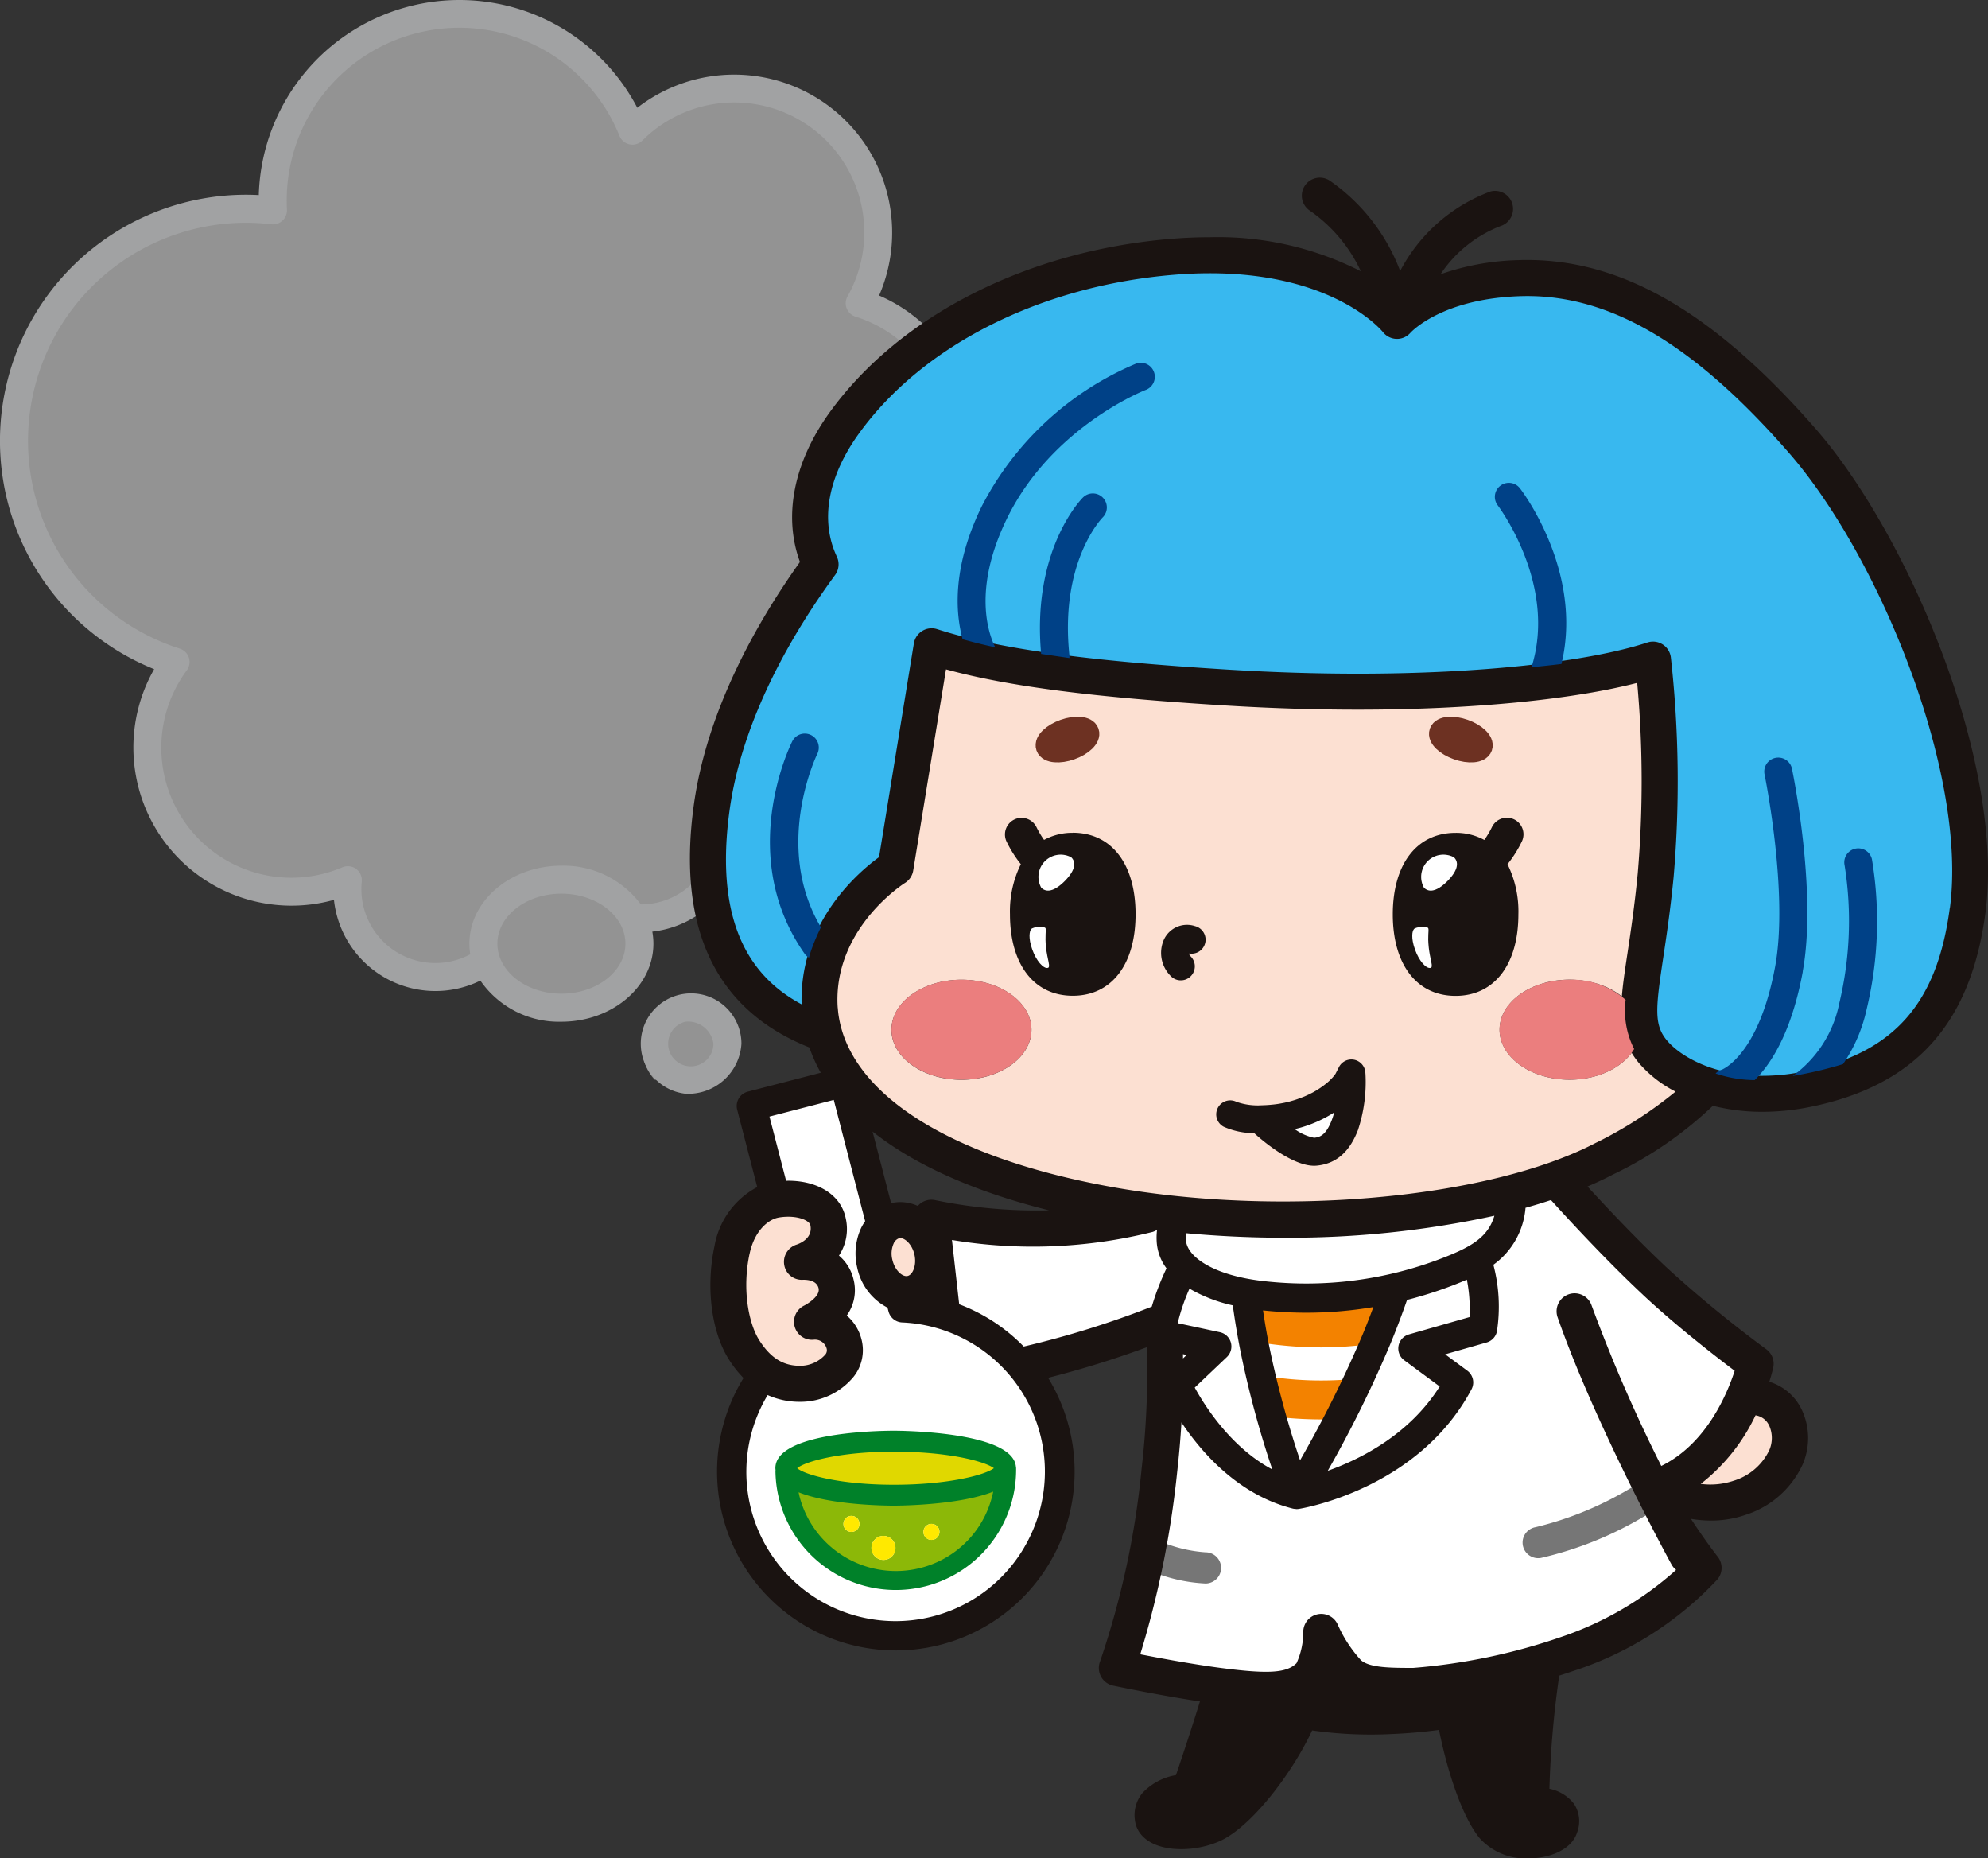 <svg xmlns="http://www.w3.org/2000/svg" xmlns:xlink="http://www.w3.org/1999/xlink" width="190" height="177.569" viewBox="0 0 190 177.569"><rect x="0" y="0" width="190" height="177.569" fill="#333333" stroke="none"/><defs><style>.a,.n{fill:none;}.b{clip-path:url(#a);}.c{opacity:0.47;}.d{clip-path:url(#c);}.e{fill:#fff;}.f{clip-path:url(#d);}.g{fill:#a1a2a3;}.h{fill:#fce0d2;}.i{fill:#8cb808;}.j{fill:#ffe900;}.k{fill:#38b8ef;}.l{fill:#1a1311;}.m{fill:#6d3122;}.n{stroke:#6d3122;stroke-linecap:round;stroke-linejoin:round;stroke-width:2.079px;}.o{fill:#f38200;}.p{fill:#767676;}.q{fill:#e0d800;}.r{fill:#008129;}.s{fill:#eb7e7e;}.t{fill:#004187;}</style><clipPath id="a"><rect class="a" width="190" height="177.569"/></clipPath><clipPath id="c"><rect class="a" width="85.999" height="94.949"/></clipPath><clipPath id="d"><rect class="a" width="8.029" height="6.882"/></clipPath></defs><g class="b"><g class="b"><g class="c" transform="translate(1.338 1.338)"><g class="d"><path class="e" d="M84.323,31.14A13.763,13.763,0,0,0,62.608,14.65a17.843,17.843,0,0,0-34.384,6.693q0,.462.023.918a22.176,22.176,0,0,0-9.307,43.155A13.767,13.767,0,0,0,35.4,86.263a8.408,8.408,0,0,0,13.235,7.7c.872,2.585,3.752,4.485,7.179,4.485,4.118,0,7.456-2.739,7.456-6.118a5.178,5.178,0,0,0-.632-2.46c.25.023.5.038.759.038a8.375,8.375,0,0,0,5.345-1.916,31.781,31.781,0,0,1,.084-8.713c1.237-9.212,6.139-17.691,10.215-23.37-1.675-4.317-.686-9.443,2.773-14.2a34.908,34.908,0,0,1,7.681-7.6,13.747,13.747,0,0,0-5.175-2.974" transform="translate(-3.5 -3.5)"/></g></g><g class="c" transform="translate(61.494 96.287)"><g class="f"><path class="e" d="M168.862,255.274a4.062,4.062,0,1,1-4.015-3.441,3.761,3.761,0,0,1,4.015,3.441" transform="translate(-160.833 -251.833)"/></g></g><path class="g" d="M162.686,257.892a4.81,4.81,0,1,1,5.353-4.779,5.1,5.1,0,0,1-5.353,4.779m0-6.882a2.164,2.164,0,1,0,2.676,2.1,2.445,2.445,0,0,0-2.676-2.1" transform="translate(-97.177 -153.384)"/><path class="g" d="M84.019,28.24A15.1,15.1,0,0,0,60.909,10.3a19.182,19.182,0,0,0-36.176,8.341q-.618-.034-1.218-.034A23.517,23.517,0,0,0,14.733,63.94,15.111,15.111,0,0,0,31.917,85.983,9.753,9.753,0,0,0,45.911,93.7a9.125,9.125,0,0,0,7.745,3.928c4.849,0,8.794-3.345,8.794-7.456a6.383,6.383,0,0,0-.105-1.152,9.683,9.683,0,0,0,4.5-1.7,23.4,23.4,0,0,1-.439-3.064,1.32,1.32,0,0,0-.278.2,7.04,7.04,0,0,1-4.883,1.962,9.187,9.187,0,0,0-7.589-3.7c-4.849,0-8.794,3.345-8.794,7.456a6.342,6.342,0,0,0,.083,1.012,7.072,7.072,0,0,1-10.407-6.238c0-.235.012-.474.036-.711a1.338,1.338,0,0,0-1.857-1.364A12.427,12.427,0,0,1,17.854,64.05a1.338,1.338,0,0,0-.669-2.072,20.84,20.84,0,0,1,6.329-40.694,21.122,21.122,0,0,1,2.418.144,1.338,1.338,0,0,0,1.491-1.4q-.021-.423-.021-.851a16.5,16.5,0,0,1,31.805-6.19,1.338,1.338,0,0,0,2.184.445A12.425,12.425,0,0,1,81,28.322a1.338,1.338,0,0,0,.768,1.934,12.389,12.389,0,0,1,4.486,2.523q1.065-.836,2.2-1.61a15.117,15.117,0,0,0-4.433-2.93M53.656,85.391c3.373,0,6.118,2.144,6.118,4.78s-2.744,4.779-6.118,4.779-6.118-2.144-6.118-4.779,2.744-4.78,6.118-4.78" transform="translate(0 0)"/><path class="h" d="M284.488,200.248c-2.549-3.059-.765-6.372.255-16.824a106.222,106.222,0,0,0-.255-20.647c-7.01,2.294-21.921,3.823-40.656,2.676-12.594-.771-21.854-1.876-28.286-3.948L212.1,182.66s-7.265,4.452-7.265,12.618c0,.277.01.552.028.826,0,.024.005.047.007.07a12.067,12.067,0,0,0,.408,2.359c2.04,7.338,11.111,13.349,26.7,16.244,17.721,3.291,37.725,1.02,47.92-4.333,4.868-2.556,7.815-4.7,9.764-6.973a11.227,11.227,0,0,1-5.175-3.223m-56.269-30.724c1.094-.389,2.124-.3,2.3.2s-.567,1.216-1.661,1.605-2.125.3-2.3-.2.567-1.215,1.662-1.6m-9.813,33.4c-3.7,0-6.691-2.14-6.691-4.779s3-4.779,6.691-4.779,6.691,2.14,6.691,4.779-3,4.779-6.691,4.779m10.642-8.412c-3.824,0-5.608-3.31-5.608-7.392s1.784-7.392,5.608-7.392,5.607,3.309,5.607,7.392-1.784,7.392-5.607,7.392m35.107-24.792c.177-.5,1.208-.585,2.3-.2s1.839,1.108,1.662,1.6-1.208.586-2.3.2-1.838-1.108-1.661-1.605M255.94,207.6c-.763,1.985-1.907,2.988-3.6,3.157a2.211,2.211,0,0,1-.234.012c-1.992,0-4.991-2.49-5.859-3.4a.956.956,0,0,1,.687-1.617,12.52,12.52,0,0,0,1.378-.084,9.04,9.04,0,0,0,6.167-3.106l.345-.674a.956.956,0,0,1,1.807.428,14.246,14.246,0,0,1-.69,5.282m9.686-13.089c-3.823,0-5.607-3.31-5.607-7.392s1.784-7.392,5.607-7.392,5.608,3.309,5.608,7.392-1.784,7.392-5.608,7.392m10.9,8.412c-3.7,0-6.691-2.14-6.691-4.779s3-4.779,6.691-4.779,6.691,2.14,6.691,4.779-3,4.779-6.691,4.779" transform="translate(-126.516 -99.755)"/><path class="e" d="M311.6,312.331a119.416,119.416,0,0,1-9.559-7.838c-3.5-3.278-7.054-7.117-9.462-9.805-9.725,3.453-24.308,4.879-38.219,3.136-10.378,3.2-21.523.552-21.523.552l1.037,9.221a15.744,15.744,0,0,1,7.533,4.915,90.722,90.722,0,0,0,13.672-4.255,89.32,89.32,0,0,1-.45,14.27,81.4,81.4,0,0,1-4.078,18.862s5.418,1.147,9.815,1.721c4.8.626,7.073.574,8.6-.956,1.056-1.056,1.147-4.206,1.147-4.206a14.743,14.743,0,0,0,2.676,4.015c1.338,1.147,3.6,1.147,6.118,1.147a58.9,58.9,0,0,0,14.72-3.059,31,31,0,0,0,13-8.22,51.837,51.837,0,0,1-4.86-7.553c7.777-2.45,9.831-11.947,9.831-11.947" transform="translate(-143.81 -182.015)"/><path class="e" d="M213.764,303.678a15.681,15.681,0,0,0-14.494-11.732l-.364-1.407a3.713,3.713,0,0,1-2.322-2.8,3.806,3.806,0,0,1,.724-3.364l-3.626-14-8.884,2.3,2.324,8.969.028-.006c2.294-.382,4.624.374,4.971,2.1.574,2.868-2.485,3.823-2.485,3.823s2.676-.191,3.25,2.1-2.294,3.632-2.294,3.632a2.971,2.971,0,0,1,3.059,2.1c.574,2.1-1.912,3.823-4.206,3.823a5.593,5.593,0,0,1-3.363-1.057,15.675,15.675,0,1,0,27.684,5.511" transform="translate(-112.974 -166.996)"/><path class="i" d="M217.44,366.95c-.031,1.419-4.995,2.568-10.679,2.568-5.322,0-9.7-1.007-10.262-2.3h-.054a10.5,10.5,0,1,0,21-.256Zm-14.729,6.073a.765.765,0,1,1,.765-.765.765.765,0,0,1-.765.765m3.059,2.676a1.147,1.147,0,1,1,1.147-1.147,1.147,1.147,0,0,1-1.147,1.147m4.588-1.912a.765.765,0,1,1,.765-.765.765.765,0,0,1-.765.765" transform="translate(-121.335 -226.648)"/><path class="j" d="M212.362,379.6a.765.765,0,1,1-.765-.765.764.764,0,0,1,.765.765" transform="translate(-130.222 -233.988)"/><path class="j" d="M232.362,381.6a.765.765,0,1,1-.765-.765.765.765,0,0,1,.765.765" transform="translate(-142.575 -235.223)"/><path class="j" d="M220.127,384.981a1.147,1.147,0,1,1-1.147-1.147,1.147,1.147,0,0,1,1.147,1.147" transform="translate(-134.545 -237.077)"/><path class="h" d="M426.3,351a3.99,3.99,0,0,0-3.912-2.064c-1.253,2.937-3.8,7.129-8.492,8.746a10.059,10.059,0,0,0,8.007.965c3.823-1.338,5.735-4.779,4.4-7.647" transform="translate(-255.641 -215.521)"/><path class="k" d="M281.542,81.516c-10.451-11.98-19.117-15.8-27.019-15.549-8.411.271-11.725,4.078-11.725,4.078s-5.863-7.392-21.411-6.118c-11.444.938-24.094,5.822-31.352,15.8-3.313,4.556-4.272,9.449-2.327,13.584-3.988,5.44-9.164,14.045-10.418,23.376-1.929,14.358,4.79,19.346,10.767,21.48a12.108,12.108,0,0,1-.444-3.255c0-8.166,7.265-12.617,7.265-12.617l3.449-21.154c6.431,2.072,15.691,3.177,28.286,3.948,18.735,1.147,33.646-.382,40.656-2.676a106.225,106.225,0,0,1,.255,20.647c-1.02,10.451-2.8,13.764-.255,16.823,2.2,2.635,7.578,5.052,14.784,3.569,8.667-1.784,13.893-6.47,15.294-17.078,1.784-13.509-7.056-34.835-15.8-44.862" transform="translate(-109.295 -39.394)"/><path class="l" d="M292.127,236.471a1.333,1.333,0,0,1-.87-.322,3.122,3.122,0,0,1-.754-3.552,2.431,2.431,0,0,1,2.983-1.308,1.338,1.338,0,0,1-.559,2.615.354.354,0,0,0,.071.213,1.338,1.338,0,0,1-.872,2.354" transform="translate(-179.272 -142.796)"/><path class="e" d="M323.319,268.995c-1.019,1.529-3.569,3.186-6.882,3.568a13.374,13.374,0,0,1-1.484.091c1.089,1.139,3.9,3.235,5.307,3.1,1.274-.127,2.149-.846,2.8-2.549a13.336,13.336,0,0,0,.626-4.932Z" transform="translate(-194.532 -165.697)"/><path class="m" d="M265.572,182.281c.177.5-.567,1.216-1.661,1.605s-2.124.3-2.3-.2.567-1.216,1.661-1.605,2.124-.3,2.3.2" transform="translate(-161.568 -112.315)"/><path class="n" d="M265.572,182.281c.177.5-.567,1.216-1.661,1.605s-2.124.3-2.3-.2.567-1.216,1.661-1.605S265.4,181.784,265.572,182.281Z" transform="translate(-161.568 -112.315)"/><path class="m" d="M359.944,182.281c-.177.5.567,1.216,1.661,1.605s2.124.3,2.3-.2-.567-1.216-1.662-1.605-2.124-.3-2.3.2" transform="translate(-222.305 -112.315)"/><path class="n" d="M359.944,182.281c-.177.5.567,1.216,1.661,1.605s2.124.3,2.3-.2-.567-1.216-1.662-1.605S360.121,181.784,359.944,182.281Z" transform="translate(-222.305 -112.315)"/><path class="h" d="M182.424,304.456c.574-2.676,2.32-4.465,4.206-4.779,2.294-.382,4.625.374,4.971,2.1.574,2.868-2.485,3.823-2.485,3.823s2.676-.191,3.25,2.1-2.294,3.632-2.294,3.632a2.971,2.971,0,0,1,3.059,2.1c.574,2.1-1.912,3.823-4.206,3.823a6.124,6.124,0,0,1-5.353-3.25c-1.334-2.1-1.945-5.834-1.147-9.559" transform="translate(-112.455 -185.036)"/><path class="h" d="M223.966,307.837c.434,1.923-.438,3.757-1.949,4.1s-3.087-.94-3.521-2.863.438-3.757,1.948-4.1,3.087.941,3.522,2.863" transform="translate(-134.886 -188.334)"/><path class="o" d="M314.454,325.546c.134.851.363,2.226.684,3.88a36.781,36.781,0,0,0,5.351.394,33.976,33.976,0,0,0,3.882-.22c.731-1.545,1.433-3.051,1.9-4.056a31.918,31.918,0,0,1-11.817,0" transform="translate(-194.224 -201.073)"/><path class="o" d="M318.018,344.134c.284,1.254.609,2.564.972,3.861a36.688,36.688,0,0,0,3.7.19c.118,0,.242,0,.361,0,.578-1.091,1.269-2.429,1.939-3.8a33.1,33.1,0,0,1-6.973-.25" transform="translate(-196.425 -212.556)"/><path class="p" d="M294.106,386.54a13.366,13.366,0,0,1-3.862-.857l-.021-.006c-.146.8-.349,1.856-.59,2.954a15.429,15.429,0,0,0,4.473.891,1.491,1.491,0,0,0,0-2.983" transform="translate(-178.893 -238.215)"/><path class="p" d="M381.817,375.328a1.491,1.491,0,0,0,.272,2.957,1.512,1.512,0,0,0,.273-.025,34.314,34.314,0,0,0,10.2-4.175c-.437-.837-.9-1.791-1.329-2.681a32.312,32.312,0,0,1-9.412,3.924" transform="translate(-235.079 -229.399)"/><path class="q" d="M217.429,362.747c0,1.425-4.979,2.581-10.68,2.581s-10.323-1.156-10.323-2.581,4.622-2.581,10.323-2.581,10.68,1.155,10.68,2.581" transform="translate(-121.323 -222.458)"/><path class="r" d="M216.8,360.964c-.354-3.37-11.194-3.411-11.663-3.411-1.159,0-11.322.1-11.322,3.58a1.731,1.731,0,0,0,.017.185.917.917,0,0,0-.01.092,11.5,11.5,0,1,0,23-.281.886.886,0,0,0-.023-.164m-11.663-1.413c5.262,0,8.73.946,9.562,1.582-.832.636-4.3,1.582-9.562,1.582-5.166,0-8.511-.955-9.237-1.582.726-.626,4.071-1.582,9.237-1.582m2.573,11.106a9.517,9.517,0,0,1-11.585-6.817c-.035-.135-.062-.27-.091-.406,3.06,1.227,8.291,1.278,9.1,1.278.343,0,6.21-.021,9.5-1.342a9.442,9.442,0,0,1-6.922,7.287" transform="translate(-119.709 -220.844)"/><path class="l" d="M292.227,90.028c-3.136-8.421-7.684-16.517-12.167-21.656-9.612-11.018-18.377-16.15-27.584-16.15-.264,0-.526,0-.788.013a24.216,24.216,0,0,0-7.493,1.353,12.112,12.112,0,0,1,5.746-4.611,1.721,1.721,0,0,0-.973-3.3,16.007,16.007,0,0,0-8.633,7.6,18.382,18.382,0,0,0-6.755-8.653,1.721,1.721,0,0,0-1.909,2.863,14.493,14.493,0,0,1,4.908,5.817,30.123,30.123,0,0,0-14.452-3.255c-1.188,0-2.419.052-3.662.153-13.717,1.124-25.9,7.3-32.6,16.507-3.487,4.795-4.514,9.969-2.894,14.368-4.077,5.713-8.929,14.175-10.164,23.375-1.575,11.725,2.147,19.463,11.064,23.015a14.662,14.662,0,0,0,1.092,2.416l-6.976,1.807a1.415,1.415,0,0,0-1.015,1.724l1.916,7.395a7.92,7.92,0,0,0-4.083,5.633c-.845,3.943-.3,8.2,1.378,10.843a10.589,10.589,0,0,0,1.393,1.769,17.087,17.087,0,1,0,31.1,4.657,17.235,17.235,0,0,0-1.987-4.676,94.756,94.756,0,0,0,9.436-2.925,79.639,79.639,0,0,1-.5,11.6,80.823,80.823,0,0,1-3.971,18.426,1.72,1.72,0,0,0,1.246,2.31c.2.042,4.315.91,8.3,1.511-.505,1.638-1.251,3.97-2.293,7.04a5.645,5.645,0,0,0-3.226,1.734,3.336,3.336,0,0,0-.7,2.545c.2,1.724,1.9,2.794,4.431,2.794a9.215,9.215,0,0,0,3.663-.758c3.023-1.344,6.938-6.482,8.848-10.585a39.791,39.791,0,0,0,7.626.343c1.554-.065,3.061-.2,4.5-.392.772,3.874,2.218,8.366,3.911,10.377a5.944,5.944,0,0,0,4.611,1.9h0c1.942,0,4.142-.769,4.679-2.488a3.006,3.006,0,0,0-.294-2.719A3.925,3.925,0,0,0,254.6,198.3a93.13,93.13,0,0,1,.938-10.81q.681-.216,1.36-.449a32.555,32.555,0,0,0,13.762-8.748,1.72,1.72,0,0,0,.027-2.162c-.019-.024-1.224-1.563-2.558-3.62a11.65,11.65,0,0,0,1.9.162,10.039,10.039,0,0,0,3.319-.545,9,9,0,0,0,5.445-4.8,6.335,6.335,0,0,0-.057-5.2,5.062,5.062,0,0,0-3.12-2.717c.242-.762.356-1.265.374-1.354a1.72,1.72,0,0,0-.667-1.753,118.344,118.344,0,0,1-9.4-7.7c-2.72-2.549-5.486-5.455-7.682-7.85.863-.367,1.687-.754,2.462-1.161a36.935,36.935,0,0,0,9.517-6.553,19.311,19.311,0,0,0,4.746.575h0a23.146,23.146,0,0,0,4.655-.488c9.962-2.051,15.253-7.941,16.653-18.538.861-6.52-.575-15.243-4.046-24.563m-51.508,67.327,3.394,2.508c-2.9,4.611-7.586,6.952-10.7,8.06a112.047,112.047,0,0,0,5.98-12.113c.565-1.367,1.1-2.78,1.6-4.217a39.465,39.465,0,0,0,4.364-1.386c.458-.176.91-.358,1.352-.551a14.528,14.528,0,0,1,.253,3.577l-5.8,1.658a1.4,1.4,0,0,0-.446,2.464m-16.562-1.691a1.4,1.4,0,0,0-1.051-.986l-4.031-.864a19.3,19.3,0,0,1,1.127-3.3,14.355,14.355,0,0,0,4.139,1.6c.21,1.521.456,2.993.736,4.392a94.044,94.044,0,0,0,3.042,11.288c-3.953-2.1-6.457-6.078-7.414-7.826l3.069-2.915a1.4,1.4,0,0,0,.382-1.39m-4.223,1.188-.349.331c0-.135,0-.274-.006-.407Zm7.88-.893c-.216-1.078-.409-2.2-.582-3.363a39.994,39.994,0,0,0,4.155.219,38.577,38.577,0,0,0,6.392-.54c-.311.835-.629,1.663-.962,2.469a110.846,110.846,0,0,1-6.045,12.173,91.84,91.84,0,0,1-2.958-10.958m16.546-8.357a36.045,36.045,0,0,1-16.938,2.209c-5.024-.538-7.437-2.389-7.551-3.881a3.687,3.687,0,0,1,.022-.708c3.108.287,6.255.431,9.376.431a92.16,92.16,0,0,0,20.074-2.1c-.6,2.02-2.15,2.959-4.983,4.049m-51.793-5.356a3.962,3.962,0,0,0-.873.1l-.008,0-1.772-6.839c4,3.175,9.694,5.735,16.861,7.527a47.982,47.982,0,0,1-10.839-.965,1.721,1.721,0,0,0-1.539.386,1.7,1.7,0,0,0-.156.158,4.119,4.119,0,0,0-1.675-.367m.7,7.059c-.5.115-1.233-.544-1.464-1.564a2.4,2.4,0,0,1,.121-1.524.893.893,0,0,1,.528-.517.521.521,0,0,1,.115-.013c.479,0,1.137.633,1.35,1.576.229,1.015-.161,1.931-.65,2.041m-15.1-2.143c.457-2.131,1.739-3.265,2.806-3.443a5.361,5.361,0,0,1,.88-.073c1.209,0,2.042.424,2.12.817.244,1.218-.955,1.724-1.311,1.844a1.728,1.728,0,0,0-1.187,1.963,1.7,1.7,0,0,0,1.8,1.4h.047c.459,0,1.256.1,1.431.8.21.84-1.347,1.653-1.353,1.656a1.721,1.721,0,0,0,.851,3.276,1.156,1.156,0,0,1,1.276.838.638.638,0,0,1-.166.618,3.233,3.233,0,0,1-2.38,1.033c-1.619,0-2.822-.757-3.9-2.453-.969-1.523-1.669-4.762-.917-8.274m26.254,28.066a14.259,14.259,0,1,1-24.53-14.544,7.441,7.441,0,0,0,3.094.646,6.592,6.592,0,0,0,5.114-2.385,4.08,4.08,0,0,0,.752-3.612,4.385,4.385,0,0,0-1.4-2.247,4.145,4.145,0,0,0,.647-3.453,4.232,4.232,0,0,0-1.392-2.275,4.6,4.6,0,0,0,.645-3.571c-.435-2.176-2.592-3.583-5.495-3.583-.066,0-.133.007-.2.008l-1.591-6.139,6.145-1.592,3,11.589a4.8,4.8,0,0,0-.394.669,5.809,5.809,0,0,0-.369,3.759,5.587,5.587,0,0,0,2.9,3.834l.092.354a1.414,1.414,0,0,0,1.309,1.059,14.263,14.263,0,0,1,11.67,21.483m-.048-19.176a16.925,16.925,0,0,0-6.173-4.043l-.691-6.144a47.234,47.234,0,0,0,19.169-.765,1.672,1.672,0,0,0,.4-.181l.03,0a6.447,6.447,0,0,0-.024,1.221,4.729,4.729,0,0,0,.929,2.437,25.059,25.059,0,0,0-1.407,3.659,89.478,89.478,0,0,1-12.237,3.812m71.237,7.535a2.916,2.916,0,0,1,0,2.406,5.58,5.58,0,0,1-3.411,2.889,6.989,6.989,0,0,1-3.122.294,18.106,18.106,0,0,0,5.235-6.552,1.7,1.7,0,0,1,1.293.963m-12.044-12.472c3.166,2.969,7,5.929,8.758,7.256-.688,2.134-2.676,6.979-7.014,9.091a147.829,147.829,0,0,1-6.649-15.311,1.721,1.721,0,1,0-3.248,1.137c3.579,10.225,10.583,23.05,10.879,23.59a1.723,1.723,0,0,0,.435.516,31.5,31.5,0,0,1-10.958,6.4,57.1,57.1,0,0,1-14.158,2.964c-2.13,0-4.143,0-5-.733a12.552,12.552,0,0,1-2.232-3.425,1.721,1.721,0,0,0-3.284.665,7.2,7.2,0,0,1-.644,3.041c-.938.938-2.68,1.051-7.164.466-2.7-.352-5.817-.93-7.771-1.313a91.5,91.5,0,0,0,3.522-17.375c.2-1.782.329-3.358.415-4.782,1.922,2.881,5.447,6.935,10.662,8.24h0a1.442,1.442,0,0,0,.25.031c.03,0,.058.011.088.011h0a1.385,1.385,0,0,0,.22-.018c.465-.075,11.449-1.94,16.5-11.428a1.4,1.4,0,0,0-.4-1.778l-2.117-1.565,3.965-1.133a1.4,1.4,0,0,0,.979-1.039,15.579,15.579,0,0,0-.337-6.384,7.427,7.427,0,0,0,3.072-5.442q1.251-.349,2.433-.74c2.356,2.6,5.6,6.06,8.8,9.058M259.1,136.547c-10.314,5.414-30.435,7.206-46.807,4.165-15.078-2.8-24.471-8.807-25.619-16.249,0-.02-.007-.04-.01-.06-.03-.2-.051-.409-.069-.614,0-.047-.011-.094-.015-.142-.018-.245-.027-.493-.027-.741,0-7.068,6.383-11.113,6.443-11.151a1.72,1.72,0,0,0,.8-1.19l3.135-19.225c5.961,1.634,14.177,2.687,26.8,3.459,4.263.261,8.491.393,12.568.393,10.711,0,20.443-.946,26.691-2.56a104.039,104.039,0,0,1,.046,18.253c-.3,3.086-.674,5.57-.974,7.567-.755,5.023-1.17,7.79,1.11,10.525a11.589,11.589,0,0,0,3.482,2.709,39.436,39.436,0,0,1-7.549,4.863m33.76-22.407c-1.214,9.186-5.381,13.857-13.935,15.618a19.741,19.741,0,0,1-3.961.417h0c-4.664,0-7.846-1.833-9.153-3.4-1.232-1.479-1.065-3.054-.35-7.811.306-2.035.686-4.569,1-7.743a106.887,106.887,0,0,0-.26-21.028,1.719,1.719,0,0,0-2.242-1.422c-5.7,1.867-16.044,2.981-27.659,2.981-4.007,0-8.165-.13-12.357-.387-13.722-.84-22.055-2-27.863-3.869a1.721,1.721,0,0,0-2.226,1.361l-3.33,20.426c-1.959,1.423-7.406,6.059-7.406,13.622q0,.221.007.441c-4.313-2.311-8.437-7.028-6.9-18.437,1.2-8.914,6.153-17.2,10.1-22.588a1.721,1.721,0,0,0,.169-1.749c-1.633-3.473-.865-7.678,2.162-11.84,6.117-8.412,17.37-14.057,30.1-15.1,1.149-.094,2.287-.142,3.381-.142,11.813,0,16.362,5.394,16.542,5.614a1.714,1.714,0,0,0,1.3.658h.041a1.7,1.7,0,0,0,1.29-.583c.122-.133,3.055-3.263,10.5-3.5.225-.007.45-.011.677-.011,8.139,0,16.081,4.757,24.99,14.971,8.667,9.935,17.092,30.652,15.394,43.506" transform="translate(-106.517 -27.381)"/><path class="s" d="M236.215,249.612c0,2.639-3,4.779-6.691,4.779s-6.691-2.14-6.691-4.779,3-4.779,6.691-4.779,6.691,2.14,6.691,4.779" transform="translate(-137.634 -151.222)"/><path class="l" d="M257.676,205.791a5.613,5.613,0,0,0-2.747.678,8.356,8.356,0,0,1-.717-1.2,1.587,1.587,0,0,0-2.887,1.318,11.327,11.327,0,0,0,1.384,2.2,10.184,10.184,0,0,0-1.039,4.786c0,4.8,2.3,7.79,6.005,7.79s6-2.985,6-7.79-2.3-7.789-6-7.789M255.282,218.7c-.4.079-1.069-.632-1.474-1.759s-.267-1.766-.105-1.947c.217-.242,1.3-.3,1.375-.075s-.078.694.04,1.807c.13,1.229.479,1.91.164,1.973m1.629-8.308c-.792.8-1.648,1.237-2.25.643a2.124,2.124,0,0,1,2.868-2.9c.6.593.174,1.455-.618,2.256" transform="translate(-155.144 -126.215)"/><path class="l" d="M359.7,204.5a1.59,1.59,0,0,0-2.1.779,8.409,8.409,0,0,1-.717,1.2,5.614,5.614,0,0,0-2.747-.678c-3.7,0-6,2.985-6,7.789s2.3,7.79,6,7.79,6.005-2.985,6.005-7.79A10.184,10.184,0,0,0,359.1,208.8a11.323,11.323,0,0,0,1.384-2.2,1.584,1.584,0,0,0-.784-2.1m-7.96,14.209c-.4.079-1.069-.632-1.474-1.759S350,215.184,350.16,215c.217-.242,1.3-.3,1.375-.075s-.078.694.04,1.807c.13,1.229.479,1.91.164,1.973m1.629-8.308c-.792.8-1.648,1.237-2.25.643a2.124,2.124,0,0,1,2.868-2.9c.6.593.174,1.455-.618,2.256" transform="translate(-215.023 -126.221)"/><path class="e" d="M358.226,213.69c.6.594.174,1.455-.618,2.256s-1.649,1.237-2.25.643a2.124,2.124,0,0,1,2.868-2.9" transform="translate(-219.263 -131.767)"/><path class="e" d="M257.516,231.853c-.163.181-.3.82.1,1.947s1.076,1.838,1.474,1.758c.314-.063-.034-.744-.165-1.973-.118-1.113.03-1.581-.04-1.807s-1.158-.167-1.375.075" transform="translate(-158.957 -143.071)"/><path class="e" d="M262.559,213.69c.6.594.174,1.455-.618,2.256s-1.649,1.237-2.25.643a2.124,2.124,0,0,1,2.868-2.9" transform="translate(-160.174 -131.767)"/><path class="e" d="M353.183,231.853c-.163.181-.3.82.1,1.947s1.076,1.838,1.474,1.758c.314-.063-.034-.744-.165-1.973-.118-1.113.03-1.581-.04-1.807s-1.158-.167-1.375.075" transform="translate(-218.046 -143.071)"/><path class="l" d="M318.262,266.1a1.338,1.338,0,0,0-2.53-.6l-.326.638c-.025.035-.051.071-.078.107s-.05.067-.077.1-.071.084-.108.127-.06.068-.092.1-.082.085-.125.127-.068.069-.1.1-.094.085-.142.127-.077.069-.118.1-.1.084-.158.126-.085.068-.13.1-.115.083-.174.125-.093.067-.141.1-.127.082-.191.123-.1.064-.15.1c-.067.041-.138.08-.208.12-.053.03-.1.061-.159.09-.073.039-.148.077-.224.115-.056.028-.11.057-.167.085-.078.038-.16.073-.241.11l-.174.078c-.085.036-.172.069-.259.1-.06.024-.117.048-.178.07-.091.034-.185.065-.278.1-.061.02-.12.042-.182.062-.1.032-.2.06-.3.089-.06.017-.117.036-.177.052-.108.029-.22.054-.331.08-.057.013-.112.028-.169.041-.123.027-.249.049-.374.072-.049.008-.1.02-.144.027-.176.029-.355.055-.537.075s-.367.037-.548.05l-.133.009c-.16.01-.319.017-.473.02a6.125,6.125,0,0,1-2.426-.329,1.338,1.338,0,0,0-1.221,2.381,7.263,7.263,0,0,0,2.921.614c1.119,1.025,3.755,3.114,5.719,3.114a2.608,2.608,0,0,0,.272-.013c1.828-.182,3.11-1.294,3.92-3.4a14.554,14.554,0,0,0,.715-5.422m-3.213,4.461c-.564,1.467-1.143,1.643-1.687,1.7h-.007a4.784,4.784,0,0,1-1.848-.824c.111-.027.218-.057.326-.086L312,271.3q.307-.087.6-.185l.061-.023q.258-.088.505-.185l.179-.073c.124-.051.245-.1.364-.156l.188-.086c.115-.054.227-.109.337-.165.057-.029.114-.057.169-.086.128-.068.253-.138.375-.208l.095-.054c.14-.083.276-.166.407-.252a6.669,6.669,0,0,1-.232.733" transform="translate(-187.766 -163.535)"/><path class="s" d="M386.884,246.76a7.8,7.8,0,0,0-5.36-1.927c-3.7,0-6.691,2.14-6.691,4.779s3,4.779,6.691,4.779c2.779,0,5.161-1.211,6.173-2.933a8.118,8.118,0,0,1-.812-4.7" transform="translate(-231.517 -151.222)"/><path class="t" d="M455.685,213.052a1.338,1.338,0,0,0-2.615.568,33.716,33.716,0,0,1-.508,13.186,11.283,11.283,0,0,1-4.451,6.945,37.235,37.235,0,0,0,4.81-1.133,14.852,14.852,0,0,0,2.252-5.222,35.963,35.963,0,0,0,.512-14.343" transform="translate(-276.777 -130.941)"/><path class="t" d="M437.154,209.776c1.39-7.548-.926-18.9-1.025-19.376a1.338,1.338,0,1,0-2.621.543c.023.112,2.31,11.31,1.014,18.348-1.574,8.545-5.1,9.861-5.1,9.863a1.325,1.325,0,0,0-.592.362,11.986,11.986,0,0,0,3.734.633c1.578-1.553,3.526-4.57,4.6-10.374" transform="translate(-264.865 -116.943)"/><path class="t" d="M376.064,121.189a1.338,1.338,0,0,0-2.122,1.632c.058.076,5.719,7.573,3.225,15.461.856-.082,1.885-.188,2.864-.309,2.1-8.748-3.7-16.443-3.967-16.784" transform="translate(-230.796 -74.53)"/><path class="t" d="M258.139,91.53a1.338,1.338,0,0,0-1.725-.779,29.414,29.414,0,0,0-14.75,13.667c-2.8,5.76-2.51,10.088-1.81,12.663.741.207,1.933.523,3.118.768-.646-1.292-2.173-5.526,1.1-12.261,4.283-8.817,13.2-12.3,13.29-12.333a1.338,1.338,0,0,0,.777-1.724" transform="translate(-147.855 -55.999)"/><path class="t" d="M262.769,138.8c-.931-8.843,3.008-13.008,3.189-13.193a1.338,1.338,0,0,0-1.9-1.887c-.2.2-4.891,5.023-3.991,14.941.967.136,1.941.281,2.7.394a1.357,1.357,0,0,0,0-.255" transform="translate(-160.562 -76.176)"/><path class="t" d="M197.331,201.849c-4.62-7.774-.4-16.474-.349-16.58a1.338,1.338,0,0,0-2.392-1.2c-.223.443-5.38,10.966,1.186,20.307a1.329,1.329,0,0,0,.408.37,9.784,9.784,0,0,1,.3-.949,19.578,19.578,0,0,1,.843-1.95" transform="translate(-118.87 -113.235)"/></g></g></svg>